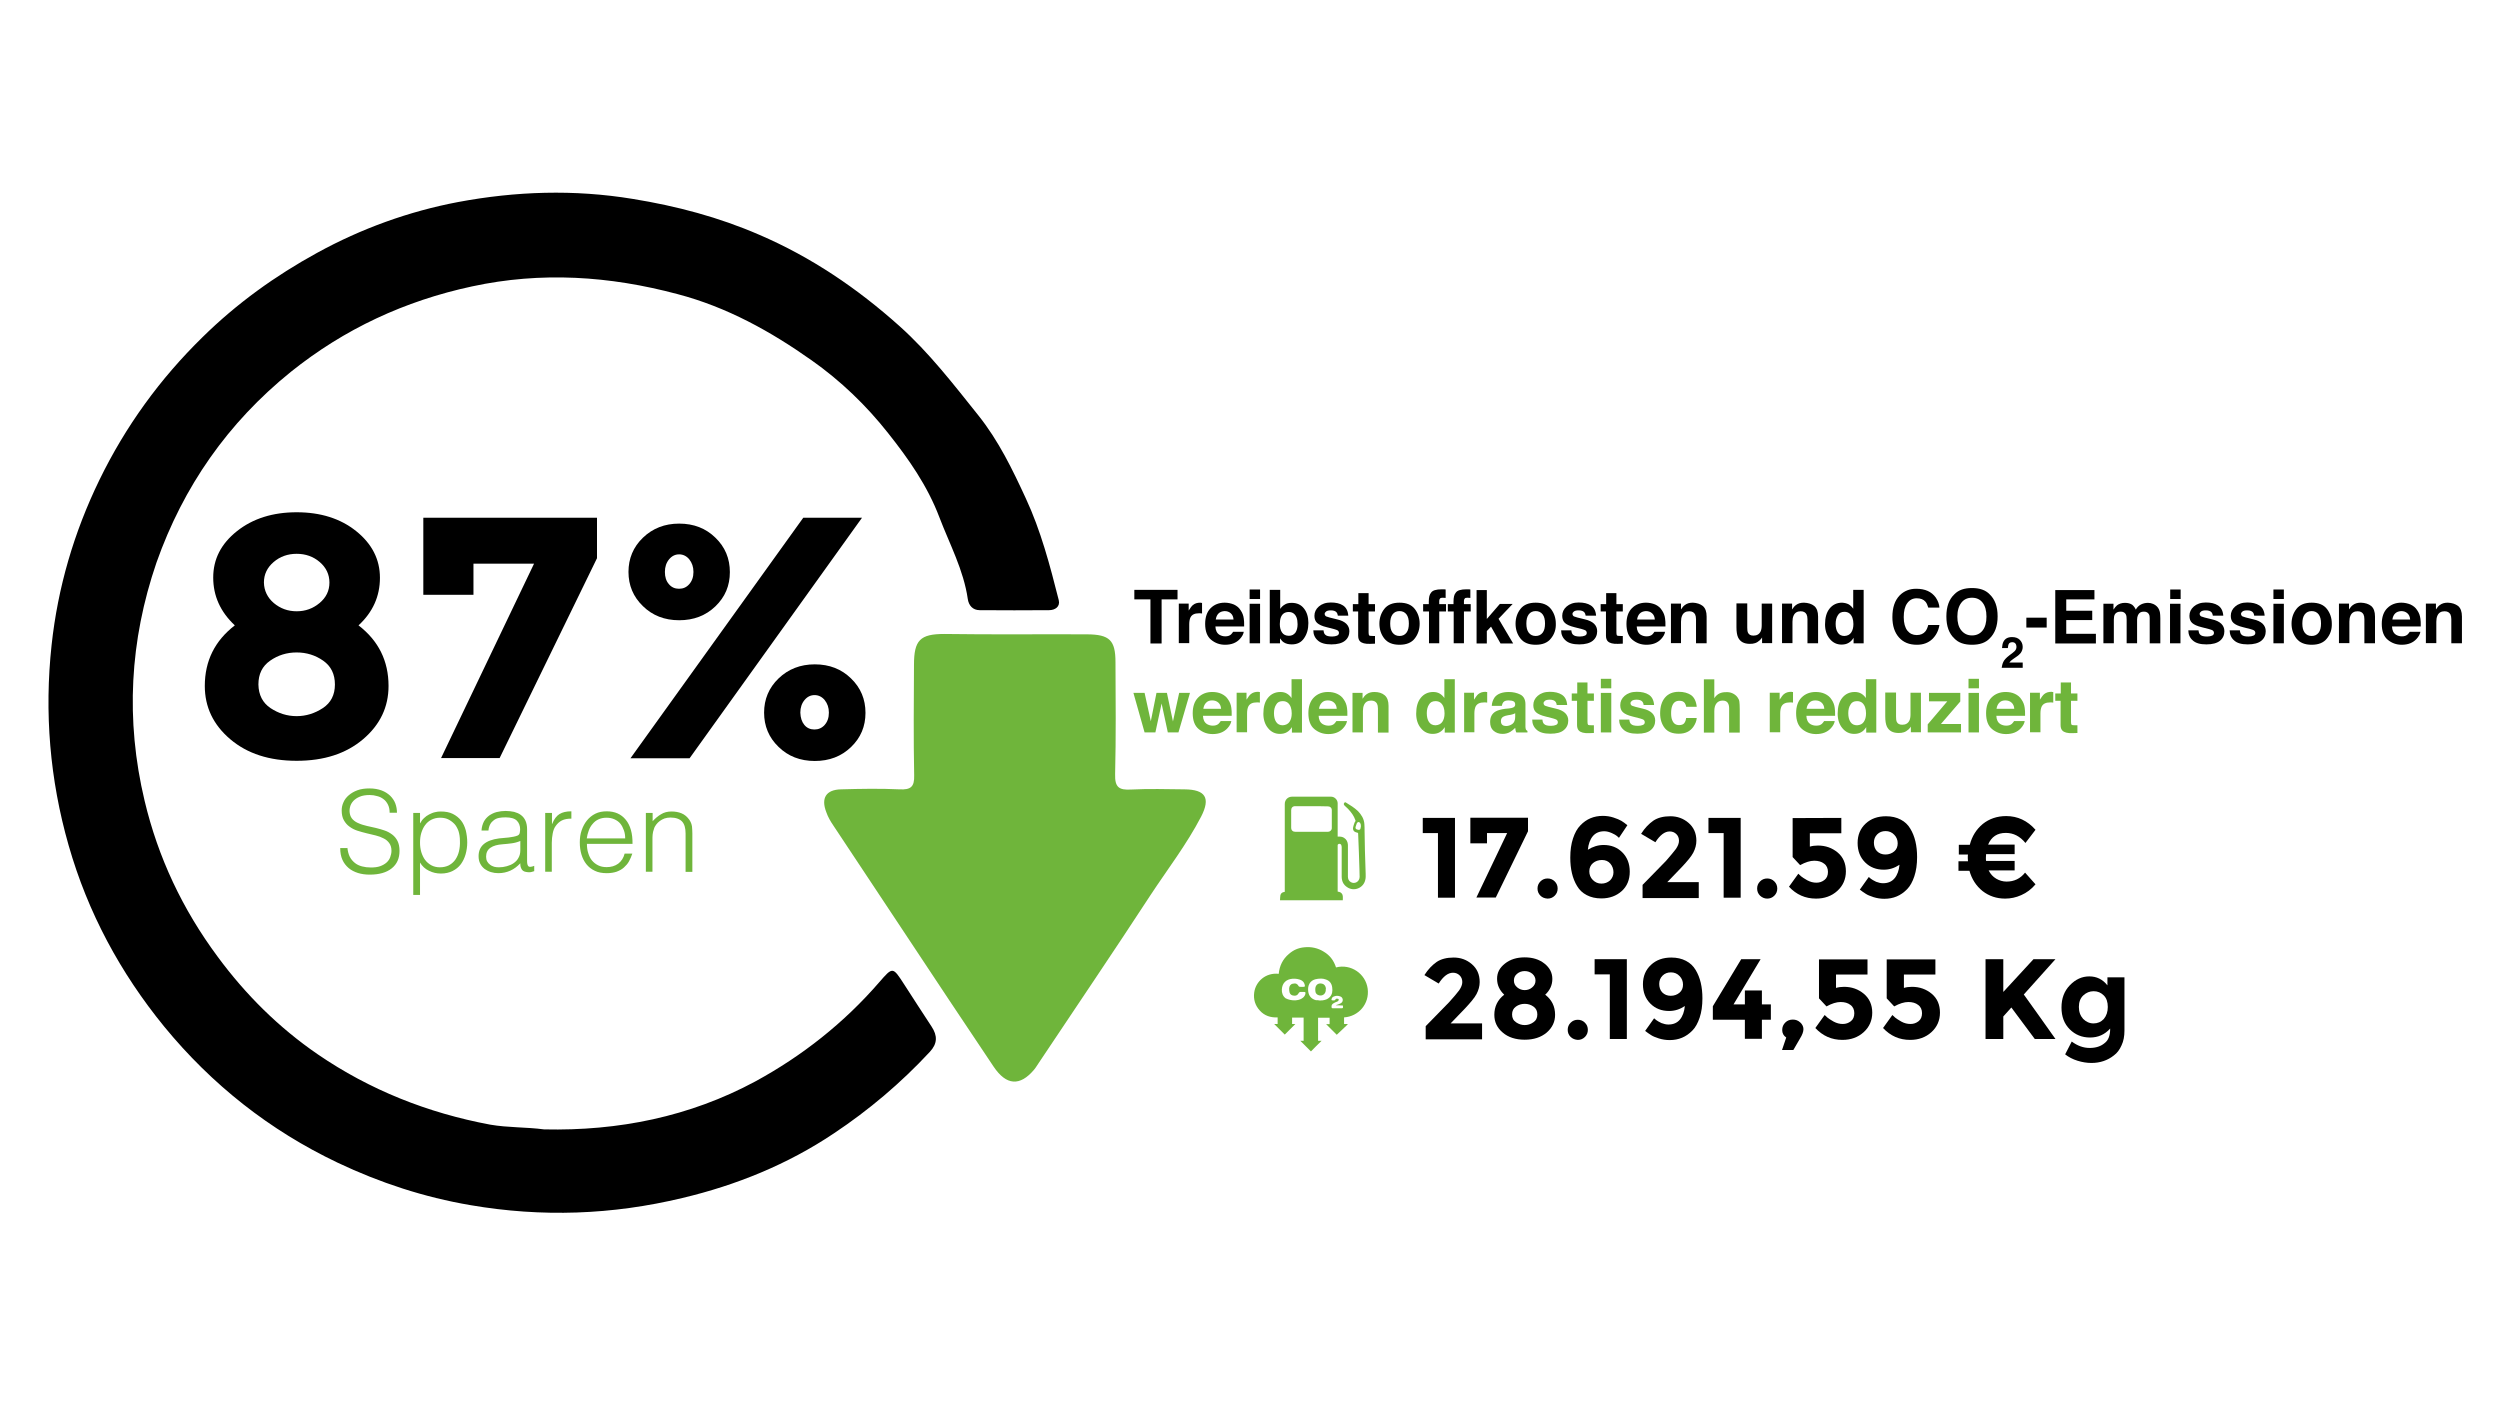 <?xml version="1.0" encoding="utf-8"?>
<!-- Generator: Adobe Illustrator 24.0.0, SVG Export Plug-In . SVG Version: 6.00 Build 0)  -->
<svg version="1.1" id="Livello_1" xmlns="http://www.w3.org/2000/svg" xmlns:xlink="http://www.w3.org/1999/xlink" x="0px" y="0px"
	 viewBox="0 0 1366 768" style="enable-background:new 0 0 1366 768;" xml:space="preserve">
<style type="text/css">
	.st0{fill:#6FB53B;}
	.st1{enable-background:new    ;}
</style>
<g>
	<path class="st0" d="M730,528.6c8.2-2.1,16.2,3.5,17.3,11.6c1.1,8.3-5,15.2-12.9,15.7c0,1.2,0,2.3,0,3.6c0.6,0,1.3,0,1.9,0
		c0,0.1,0.1,0.1,0.1,0.2c-2,1.9-3.9,3.8-6,5.7c-1.9-1.9-3.8-3.8-5.8-5.8c0.6,0,1.2,0,1.9,0c0-1.2,0-2.3,0-3.5c-2.1,0-4.2,0-6.3,0
		c0,4.2,0,8.4,0,12.6c0.6,0,1.3,0,1.9,0c-1.9,1.9-3.9,3.8-5.8,5.8c-1.8-1.8-3.8-3.8-5.8-5.8c0.6,0,1.2,0,1.8,0c0-4.2,0-8.5,0-12.7
		c-2.1,0-4.2,0-6.3,0c0,1.2,0,2.3,0,3.5c0.6,0,1.3,0,1.8,0c-1.9,1.9-3.8,3.8-5.8,5.8c-1.8-1.8-3.8-3.8-5.8-5.8c0.6,0,1.2,0,1.9,0
		c0-1.2,0-2.4,0-3.6c-3.8,0.2-7.2-0.9-9.7-3.7c-2.6-2.8-3.6-6.2-3.1-9.9c0.8-6,6.3-11,13.4-10.2c0.4-4.3,2.2-8.1,5.6-10.9
		c2.4-2.1,5.1-3.3,8.4-3.6c3.8-0.4,7.4,0.4,10.6,2.4C726.7,522,728.8,524.9,730,528.6z M721.3,546.7
		C721.3,546.6,721.3,546.6,721.3,546.7c0.4-0.1,0.8-0.1,1.3-0.1c1.5-0.2,2.8-0.6,3.9-1.7c1.5-1.5,1.7-3.4,1.4-5.5s-1.4-3.5-3.4-4.2
		c-0.8-0.3-1.8-0.5-2.6-0.5c-1.1,0-2.2,0.1-3.3,0.4c-2.8,0.8-4.2,3.3-3.8,6.5c0.3,2.6,1.7,4.2,4.2,4.9
		C719.7,546.5,720.5,546.5,721.3,546.7z M707.5,546.6c0.2,0,0.6,0,1-0.1c1.3-0.1,2.5-0.6,3.5-1.4c0.7-0.6,1.2-1.4,1.3-2.3
		c0.1-0.6-0.1-0.8-0.8-0.8c-0.5,0-1,0-1.6,0c-0.6-0.1-1.1,0.2-1.4,0.8c-0.6,1.1-1.6,1.4-2.7,1.2c-1.1-0.1-1.9-0.7-2.2-1.8
		c-0.2-0.7-0.2-1.5-0.2-2.2c0.1-1.3,0.8-2.3,2-2.5c1.6-0.4,2.5,0.1,3.1,1.2c0.1,0.3,0.5,0.5,0.8,0.5c0.7,0.1,1.4,0,2.1,0
		c0.4,0,0.7-0.3,0.6-0.6c-0.1-0.5-0.2-1.1-0.5-1.6c-0.6-1-1.5-1.5-2.5-1.8c-1.3-0.4-2.6-0.5-3.9-0.4c-3.3,0.3-5.5,2.3-5.7,5.8
		c-0.1,1.9,0.5,3.7,2.1,4.9C704.2,546.3,705.7,546.6,707.5,546.6z M730,549.3L730,549.3c0.2-0.2,0.4-0.3,0.6-0.3
		c0.6-0.2,1.2-0.4,1.8-0.7c0.8-0.4,1.3-1,1.3-2c-0.1-1-0.6-1.6-1.5-1.9c-1.1-0.4-2.3-0.4-3.4,0.1c-0.6,0.2-1,0.6-1.2,1.3
		c-0.2,0.6-0.1,0.8,0.6,0.8c0.2,0,0.3,0,0.5,0c0.4,0.1,0.8-0.1,1-0.5s0.6-0.5,1.1-0.4c0.4,0,0.7,0.2,0.7,0.6c0,0.2-0.2,0.5-0.4,0.7
		s-0.6,0.3-0.8,0.4c-0.5,0.2-1,0.4-1.5,0.7c-1.1,0.6-1.4,1.3-1.2,2.4c0,0.3,0.2,0.4,0.5,0.4c1.8,0,3.5,0,5.2,0
		c0.3,0,0.5-0.1,0.5-0.4c0-0.2,0-0.3,0-0.5c0.1-0.5-0.1-0.7-0.6-0.6C732,549.3,731,549.3,730,549.3z"/>
	<path class="st0" d="M724.4,540.6c0,0.2,0,0.4,0,0.6c-0.2,2.1-2.1,3.3-4.1,2.5c-0.8-0.3-1.3-0.9-1.5-1.6c-0.1-0.7-0.2-1.5-0.1-2.2
		c0.3-2,1.8-2.9,3.8-2.4c1.1,0.3,1.8,1.2,2,2.6C724.4,540.2,724.4,540.4,724.4,540.6L724.4,540.6z"/>
</g>
<path class="st0" d="M743.6,451.5c0-0.8-0.1-1.3-0.4-1.8c-0.3-0.4-0.6-0.6-1.1-0.5c-0.4,0.1-0.7,0.4-0.8,0.8
	c-0.2,0.6-0.4,1.2-0.6,1.8c-0.2,0.7,0.1,1.2,0.7,1.4c0.2,0.1,0.4,0.1,0.7,0.2c0.6,0.2,1.2-0.1,1.3-0.8
	C743.5,452.2,743.6,451.7,743.6,451.5 M716.5,440.5c-2.9,0-6,0-8.9,0c-1.3,0-2.1,0.9-2.1,2.2c0,3.1,0,6.4,0,9.5
	c0,1.5,0.9,2.3,2.3,2.3c3.7,0,7.4,0,11.1,0c2.2,0,4.4,0,6.7,0c1.1,0,2.1-0.9,2.1-2c0-3.3,0-6.6,0-9.8c0-1.3-0.9-2.1-2.1-2.1
	C722.5,440.5,719.4,440.5,716.5,440.5 M731,487.2c0.2,0,0.4,0.1,0.6,0.1c1.1,0.2,2,1.1,2.1,2.3c0.1,0.8,0,1.5,0,2.3h-34.3
	c0.1-0.9,0-1.8,0.2-2.7c0.2-1,0.9-1.6,1.9-1.8c0.1,0,0.3-0.1,0.5-0.1v-1.8c0-4.3,0-8.7,0-12.9c0-7.1,0-14,0-21.1c0-4,0-8.1,0-12.2
	c0-2.3,1.7-4,4-4c3.7,0,7.5,0,11.2,0c3.3,0,6.8,0,10.1,0c1.9,0,3.6,1.7,3.6,3.6c0,1.3,0,2.6,0,4c0,2.7,0,5.5,0,8.2
	c0,1.8,0,3.6,0,5.5c0,0.1,0,0.3,0,0.5c0.2,0,0.4,0,0.5,0c1.1,0,2.1,0.1,3,0.7c1.4,0.9,2,2.2,2.1,3.8c0,3.3,0,6.8,0,10.1
	c0,2.4,0,4.7,0,7.2c0,1.3,0.4,2.4,1.6,3.1c2.1,1.2,4.7-0.2,4.8-2.8c0-1.4-0.1-2.8-0.1-4.2c-0.1-3-0.2-6.1-0.3-9.1
	c-0.1-3.3-0.3-6.8-0.4-10.1c0-0.7,0-0.7-0.7-0.9c-0.1,0-0.3-0.1-0.4-0.1c-1.4-0.4-2-1.5-1.6-3c0.2-0.7,0.4-1.5,0.7-2.2
	c0.1-0.3,0.2-0.5,0.4-0.7s0.2-0.4,0.1-0.7c-0.8-2.4-2.3-4.4-4-6.2c-0.6-0.6-1.3-1.2-1.9-1.8c-0.5-0.5-0.6-1-0.2-1.5
	c0.3-0.4,0.6-0.4,0.9-0.2c2.3,1.4,4.6,2.8,6.6,4.7c1.9,2,3.3,4.2,3.5,7.1c0.1,1.3,0.1,2.5,0.1,3.8c0.1,3.6,0.1,7.3,0.2,10.9
	c0.1,4.1,0.3,8.3,0.4,12.4c0,1.1,0.1,2.2-0.2,3.3c-0.9,4.5-6.2,6.7-10,4c-2-1.3-2.9-3.3-2.9-5.7c0-5.3,0-10.8,0-16.1
	c0-0.4-0.1-0.7-0.2-1.1c-0.1-0.4-0.4-0.6-0.8-0.7c-0.4-0.1-0.8,0-1.1,0.4c-0.1,0.1-0.1,0.3-0.1,0.4c0,2.7,0,5.6,0,8.3
	c0,2.6,0,5.2,0,7.9c0,3,0,6.1,0,9.1C731,487,731,487.1,731,487.2"/>
<path d="M297.3,617.1c40.7,0.9,79.5-6.9,115.4-26.2c25.7-14,48.5-32,67.8-54.3c7.3-8.4,7.3-8.4,13.5,1.2c5,7.7,9.9,15.4,15,23.1
	c3.3,5,3.3,9.3-1,13.9c-15.7,16.9-33.3,31.8-52.4,44.5c-25.2,16.9-53.3,28.3-82.8,35.3c-38.3,9.2-76.7,10.6-115.7,3.9
	c-25.3-4.3-49.4-12.2-72.6-23.2c-37.2-17.7-68.8-42.7-94.8-74.4c-23.9-29.3-41.7-62.2-52.2-99c-10.3-36-13.3-72.6-9.3-109.5
	c3.4-31.4,12.2-61.5,26.1-90.1c14.3-29.4,33.1-55.3,56.4-78.1c18.7-18.4,39.7-33.5,62.5-46c24.2-13.3,50.2-22.7,77.1-27.8
	c31.5-5.9,63.3-7,95.5-1.7c24,3.9,47,10,69.1,19.6c28.4,12.2,53.6,29.3,76.6,49.9c16.2,14.5,29.5,31.8,43.1,48.8
	c11.1,13.9,18.7,29.7,25.9,45.3c8.2,17.6,13.2,36.6,18,55.6c0.9,3.6-2,5.5-5.3,5.5c-12.6,0.1-25.3,0.1-37.9,0c-3.8,0-6-2.6-6.5-6.1
	c-2.3-15.9-9.9-29.9-15.5-44.6c-6.6-17.4-16.9-32-28-46c-11.9-15.1-25.9-28.6-41.8-39.8c-22.5-15.9-46.3-29.1-73.3-36.2
	c-37.1-9.9-74.4-12.4-112.3-4.2c-36.7,7.9-69.7,23.2-99,46.7c-34.4,27.8-58.7,62.6-73.4,104.2c-14.6,42.6-17,86-6.5,130.1
	c7.4,31.1,20.7,59.3,39.9,85.2c15.4,20.9,33.5,38.8,54.6,53.3c28.6,19.6,60.2,32.1,94.3,38.5C277.6,616.2,287.5,615.8,297.3,617.1z"
	/>
<path class="st0" d="M555.2,346.6c12.9,0,25.8-0.1,38.8,0c12.3,0.1,15.5,3.2,15.5,15.3c0.1,20.4,0.3,40.7-0.2,61.1
	c-0.2,7.2,2.1,8.8,8.8,8.4c9.7-0.5,19.4-0.2,29.1-0.1c11.4,0.1,14.4,4.6,9.1,14.9c-7.9,15.2-18.4,28.8-27.8,43.1
	c-19.9,30.5-40.4,60.7-60.6,91c-1,1.4-1.8,2.9-2.9,4.2c-7.7,9.1-15.1,8.7-22.1-1.7c-16.1-24-32.2-48.2-48.2-72.4
	c-13.1-19.8-26.3-39.7-39.4-59.4c-1.5-2.2-2.9-4.6-3.8-7.2c-3-7.7-0.2-12.3,8-12.5c10.7-0.3,21.4-0.5,32,0c6.1,0.3,8.2-1.3,8-7.7
	c-0.4-20.1-0.2-40.2-0.1-60.3c0-13.5,3.3-16.9,16.6-16.9C529,346.6,542.1,346.6,555.2,346.6z"/>
<g class="st1">
	<path d="M129.5,290.2c8.7-6.9,19.6-10.3,32.6-10.3s23.9,3.4,32.5,10.3s13,15.4,13,25.5s-3.9,18.8-11.7,26
		c10.9,8.4,16.4,19.4,16.4,33.1c0,11.5-4.6,21.2-13.9,29.1c-9.3,7.9-21.4,11.8-36.3,11.8c-14.9,0-27-3.9-36.3-11.8
		s-13.9-17.6-13.9-29.1c0-13.7,5.5-24.7,16.4-33.1c-7.9-7.4-11.8-16.1-11.8-26.1C116.5,305.5,120.8,297.1,129.5,290.2z M147.8,386.9
		c4.4,2.9,9.1,4.4,14.3,4.4c5.1,0,9.9-1.5,14.3-4.4c4.4-2.9,6.6-7.2,6.6-12.9c0-5.6-2.1-10-6.4-13c-4.3-3-9.1-4.5-14.5-4.5
		s-10.2,1.5-14.5,4.5s-6.4,7.3-6.4,13C141.3,379.7,143.5,384,147.8,386.9z M149.6,329.5c3.6,3,7.7,4.5,12.5,4.5s8.9-1.5,12.5-4.5
		s5.4-6.7,5.4-11.2c0-4.4-1.8-8.2-5.3-11.2s-7.7-4.5-12.6-4.5c-4.9,0-9.1,1.5-12.6,4.5s-5.3,6.7-5.3,11.2
		C144.3,322.7,146.1,326.5,149.6,329.5z"/>
	<path d="M231.3,325v-42.1h94.9V305L273,414.2h-32L291.8,308h-33.1v17H231.3z"/>
	<path d="M398.8,312.6c0,7.4-2.6,13.6-7.9,18.7s-11.9,7.6-19.8,7.6c-8,0-14.6-2.6-19.8-7.7c-5.3-5.1-7.9-11.4-7.9-18.7
		s2.6-13.6,7.9-18.7s11.9-7.7,19.8-7.7c8,0,14.6,2.6,19.8,7.7C396.2,298.9,398.8,305.2,398.8,312.6z M471,282.9l-94.2,131.4h-32.3
		l94.4-131.4H471z M365.5,319.2c1.4,1.7,3.3,2.5,5.5,2.5c2.3,0,4.1-0.8,5.6-2.5s2.3-3.9,2.3-6.7c0-2.8-0.8-5-2.3-6.9
		c-1.5-1.8-3.4-2.7-5.5-2.7c-2.2,0-4,0.9-5.5,2.7c-1.5,1.8-2.3,4.1-2.3,6.9C363.3,315.3,364,317.5,365.5,319.2z M472.9,389.5
		c0,7.4-2.6,13.6-7.9,18.7s-11.9,7.6-19.8,7.6c-8,0-14.6-2.6-19.8-7.7c-5.3-5.1-7.9-11.4-7.9-18.7s2.6-13.6,7.9-18.7
		s11.9-7.7,19.8-7.7c8,0,14.6,2.6,19.8,7.7C470.3,375.8,472.9,382.1,472.9,389.5z M439.5,396.1c1.4,1.7,3.3,2.5,5.5,2.5
		s4.1-0.8,5.6-2.5s2.3-3.9,2.3-6.7c0-2.8-0.8-5-2.3-6.9c-1.5-1.8-3.4-2.7-5.5-2.7c-2.2,0-4,0.9-5.5,2.7c-1.5,1.8-2.3,4.1-2.3,6.9
		C437.4,392.2,438.1,394.4,439.5,396.1z"/>
</g>
<g class="st1">
	<path d="M777.3,446.9H795v43.6h-9.3v-35.3h-8.3v-8.3L777.3,446.9L777.3,446.9z"/>
	<path d="M803.4,460.8v-14h31.5v7.4l-17.6,36.2h-10.6l16.8-35.2h-11v5.6H803.4z"/>
	<path d="M841.7,489.4c-1.1-1.1-1.6-2.4-1.6-3.9s0.5-2.8,1.6-3.9s2.4-1.6,3.9-1.6s2.8,0.5,3.9,1.6s1.6,2.4,1.6,3.9s-0.5,2.8-1.6,3.9
		s-2.4,1.6-3.9,1.6C844,490.9,842.7,490.4,841.7,489.4z"/>
	<path d="M876.6,454.2c-2.7,0-4.8,0.9-6.3,2.7s-2.4,4.3-2.7,7.4c2.7-1.7,5.6-2.6,8.6-2.6c4.1,0,7.5,1.3,10.2,4s4.1,6.2,4.1,10.6
		s-1.5,8-4.4,10.6s-6.6,4-11.1,4c-3.1,0-5.7-0.6-8-1.8c-2.3-1.2-4-2.8-5.3-5c-2.5-4.1-3.7-9.3-3.7-15.5c0-4,0.5-7.5,1.5-10.5
		s2.3-5.4,4-7.1c3.3-3.5,7.4-5.2,12.3-5.2c2,0,4,0.3,5.8,0.9s3.3,1.2,4.3,1.8c1,0.6,2.1,1.4,3.3,2.4l-4.6,6.9
		c-0.2-0.2-0.6-0.6-1.1-1s-1.4-1-2.8-1.6C879.3,454.6,878,454.2,876.6,454.2z M875.3,469.9c-1.9,0-3.6,0.6-4.9,1.7s-2,2.6-2,4.5
		c0,1.8,0.6,3.4,1.9,4.7s2.8,2,4.7,2s3.4-0.6,4.7-1.7c1.2-1.2,1.9-2.7,1.9-4.5s-0.6-3.4-1.7-4.7
		C878.8,470.6,877.3,469.9,875.3,469.9z"/>
	<path d="M915.7,463.9c1.1-1.6,1.7-3.1,1.7-4.5c0-1.5-0.5-2.7-1.4-3.6c-1-1-2.2-1.5-3.7-1.5c-2.7,0-5.3,2-7.8,5.9l-7.8-4.6
		c2-3.2,4.3-5.5,6.7-7.2c2.4-1.6,5.5-2.4,9.3-2.4s7.1,1.2,9.9,3.6c2.8,2.4,4.3,5.6,4.3,9.8c0,2.2-0.6,4.4-1.7,6.5
		c-1.1,2.1-3.3,4.7-6.3,7.9L911,482h17.2v8.7h-30.7v-7.2l12.8-13.1C912.8,467.5,914.6,465.4,915.7,463.9z"/>
	<path d="M933.5,446.9h17.6v43.6h-9.3v-35.3h-8.3V446.9z"/>
	<path d="M961.7,489.4c-1.1-1.1-1.6-2.4-1.6-3.9s0.5-2.8,1.6-3.9s2.4-1.6,3.9-1.6s2.8,0.5,3.9,1.6c1.1,1.1,1.6,2.4,1.6,3.9
		s-0.5,2.8-1.6,3.9s-2.4,1.6-3.9,1.6S962.8,490.4,961.7,489.4z"/>
	<path d="M1006.1,446.9v8.4h-17.2v7.3c1.3-0.4,2.8-0.6,4.4-0.6c4.2,0,7.8,1.3,10.8,3.8s4.5,6,4.5,10.3s-1.6,7.9-4.7,10.7
		c-3.1,2.8-7,4.2-11.6,4.2c-5.9,0-10.8-2.2-14.8-6.5l5.1-7.1c0.4,0.4,0.9,0.8,1.5,1.4c0.6,0.5,1.8,1.3,3.4,2.2
		c1.7,0.9,3.3,1.3,5,1.3s3.1-0.5,4.4-1.5c1.3-1,1.9-2.5,1.9-4.4s-0.7-3.5-2.1-4.5c-1.4-1.1-3.2-1.6-5.4-1.6s-4.8,0.8-7.7,2.4
		l-4.1-4.4V447L1006.1,446.9L1006.1,446.9z"/>
	<path d="M1028.9,482.6c2.7,0,4.8-0.9,6.3-2.7s2.4-4.3,2.7-7.4c-2.7,1.8-5.5,2.7-8.6,2.7c-4.1,0-7.5-1.3-10.2-4s-4.1-6.2-4.1-10.6
		s1.5-7.9,4.4-10.6s6.6-4,11.1-4c3.1,0,5.7,0.6,8,1.8s4,2.8,5.3,5c2.5,4.1,3.7,9.3,3.7,15.5c0,4-0.5,7.5-1.5,10.5s-2.3,5.4-4,7.1
		c-3.4,3.5-7.5,5.2-12.4,5.2c-2,0-4-0.3-5.9-0.9s-3.3-1.2-4.2-1.8c-1-0.6-2.1-1.4-3.3-2.3l4.9-6.9c0.3,0.2,0.7,0.6,1.2,1
		s1.4,0.9,2.8,1.6C1026.4,482.3,1027.7,482.6,1028.9,482.6z M1030.2,466.9c1.9,0,3.5-0.6,4.8-1.7s1.9-2.6,1.9-4.4s-0.6-3.4-1.9-4.7
		c-1.2-1.3-2.8-2-4.7-2c-1.9,0-3.4,0.6-4.6,1.8c-1.2,1.2-1.8,2.7-1.8,4.5s0.5,3.4,1.6,4.6C1026.8,466.3,1028.3,466.9,1030.2,466.9z"
		/>
	<path d="M1070.3,466.8v-5.2h6c1.2-4.7,3.6-8.5,7.1-11.4c3.5-2.8,7.8-4.3,12.8-4.3c6.2,0,11.6,2.5,16,7.5l-5.5,7.2
		c-3-3.7-6.6-5.5-10.7-5.5c-4.7,0-7.9,2.1-9.7,6.4h14.5v5.2h-15.6c0,0.4-0.1,1-0.1,1.9c0,0.8,0,1.4,0.1,1.8h15.6v5.2h-14.2
		c1,2,2.4,3.5,4.1,4.5s3.6,1.6,5.7,1.6c4.1,0,7.5-1.6,10.1-4.9l5.7,6.4c-2.2,2.6-4.8,4.6-7.8,5.9c-2.9,1.3-5.8,1.9-8.8,1.9
		c-4.7,0-8.8-1.4-12.3-4.1c-3.5-2.8-5.9-6.5-7.2-11.1h-6v-5.2h5.2c0-0.4-0.1-1-0.1-1.8s0-1.5,0.1-1.9h-5L1070.3,466.8L1070.3,466.8z
		"/>
</g>
<g class="st1">
	<path d="M797.3,541.1c1.1-1.6,1.7-3.1,1.7-4.5c0-1.5-0.5-2.7-1.4-3.6c-1-1-2.2-1.5-3.7-1.5c-2.7,0-5.3,2-7.8,5.9l-7.8-4.6
		c2-3.2,4.3-5.5,6.7-7.2c2.4-1.6,5.5-2.4,9.3-2.4s7.1,1.2,9.9,3.6c2.8,2.4,4.3,5.6,4.3,9.8c0,2.2-0.6,4.4-1.7,6.5
		c-1.1,2.1-3.3,4.7-6.3,7.9l-7.9,8.2h17.2v8.7H779v-7.2l12.8-13.1C794.4,544.7,796.2,542.6,797.3,541.1z"/>
	<path d="M822.3,526.5c2.9-2.3,6.5-3.4,10.8-3.4s7.9,1.1,10.8,3.4c2.9,2.3,4.3,5.1,4.3,8.4s-1.3,6.2-3.9,8.6c3.6,2.8,5.4,6.4,5.4,11
		c0,3.8-1.5,7-4.6,9.7c-3.1,2.6-7.1,3.9-12,3.9s-9-1.3-12-3.9c-3.1-2.6-4.6-5.8-4.6-9.7c0-4.5,1.8-8.2,5.4-11
		c-2.6-2.5-3.9-5.3-3.9-8.7S819.4,528.8,822.3,526.5z M828.4,558.6c1.5,1,3,1.5,4.7,1.5s3.3-0.5,4.7-1.5c1.5-1,2.2-2.4,2.2-4.3
		c0-1.9-0.7-3.3-2.1-4.3c-1.4-1-3-1.5-4.8-1.5s-3.4,0.5-4.8,1.5c-1.4,1-2.1,2.4-2.1,4.3C826.2,556.2,826.9,557.6,828.4,558.6z
		 M829,539.5c1.2,1,2.6,1.5,4.1,1.5s3-0.5,4.1-1.5c1.2-1,1.8-2.2,1.8-3.7s-0.6-2.7-1.7-3.7c-1.2-1-2.6-1.5-4.2-1.5s-3,0.5-4.2,1.5
		s-1.7,2.2-1.7,3.7C827.2,537.3,827.8,538.5,829,539.5z"/>
	<path d="M858.2,566.6c-1.1-1.1-1.6-2.4-1.6-3.9s0.5-2.8,1.6-3.9s2.4-1.6,3.9-1.6s2.8,0.5,3.9,1.6s1.6,2.4,1.6,3.9s-0.5,2.8-1.6,3.9
		s-2.4,1.6-3.9,1.6C860.6,568.1,859.3,567.6,858.2,566.6z"/>
	<path d="M871.3,524.1h17.6v43.6h-9.3v-35.3h-8.3V524.1z"/>
	<path d="M911.6,559.8c2.7,0,4.8-0.9,6.3-2.7s2.4-4.3,2.7-7.4c-2.7,1.8-5.5,2.7-8.6,2.7c-4.1,0-7.5-1.3-10.2-4s-4.1-6.2-4.1-10.6
		c0-4.4,1.5-7.9,4.4-10.6c2.9-2.7,6.6-4,11.1-4c3.1,0,5.7,0.6,8,1.8s4,2.8,5.3,5c2.5,4.1,3.7,9.3,3.7,15.5c0,4-0.5,7.5-1.5,10.5
		s-2.3,5.4-4,7.1c-3.4,3.5-7.5,5.2-12.4,5.2c-2,0-4-0.3-5.9-0.9s-3.3-1.2-4.2-1.8c-1-0.6-2.1-1.4-3.3-2.3l4.9-6.9
		c0.3,0.2,0.7,0.6,1.2,1s1.4,0.9,2.8,1.6C909.1,559.5,910.4,559.8,911.6,559.8z M912.9,544.1c1.9,0,3.5-0.6,4.8-1.7s1.9-2.6,1.9-4.4
		c0-1.8-0.6-3.4-1.9-4.7c-1.2-1.3-2.8-2-4.7-2s-3.4,0.6-4.6,1.8s-1.8,2.7-1.8,4.5s0.5,3.4,1.6,4.6
		C909.5,543.5,911,544.1,912.9,544.1z"/>
	<path d="M953.4,548.8v-7.6h9.3v7.6h4.9v8.4h-4.9v10.4h-9.3v-10.4h-17.5v-7.4l15.5-25.7H962l-14.8,24.7H953.4z"/>
	<path d="M976,566.9c-1.5-1-2.2-2.4-2.2-4.1c0-1.7,0.6-3,1.7-4.1s2.5-1.6,4.1-1.6s2.9,0.5,4.1,1.6c1.1,1,1.7,2.3,1.7,3.6
		c0,1.4-0.6,3.1-1.8,5l-3.7,6.4h-6.2L976,566.9z"/>
	<path d="M1020.4,524.1v8.4h-17.2v7.3c1.3-0.4,2.8-0.6,4.4-0.6c4.2,0,7.8,1.3,10.8,3.8s4.6,6,4.6,10.3s-1.6,7.9-4.7,10.7
		c-3.1,2.8-7,4.2-11.6,4.2c-5.9,0-10.8-2.2-14.8-6.5l5.1-7.1c0.4,0.4,0.9,0.8,1.5,1.4c0.6,0.5,1.8,1.3,3.4,2.2
		c1.7,0.9,3.3,1.3,5,1.3s3.1-0.5,4.4-1.5c1.3-1,1.9-2.5,1.9-4.4s-0.7-3.5-2.1-4.5c-1.4-1.1-3.2-1.6-5.4-1.6s-4.8,0.8-7.7,2.4
		l-4.1-4.4v-21.3h26.5L1020.4,524.1L1020.4,524.1z"/>
	<path d="M1057.5,524.1v8.4h-17.2v7.3c1.3-0.4,2.8-0.6,4.4-0.6c4.2,0,7.8,1.3,10.8,3.8s4.5,6,4.5,10.3s-1.6,7.9-4.7,10.7
		s-7,4.2-11.6,4.2c-5.9,0-10.8-2.2-14.8-6.5l5.1-7.1c0.4,0.4,0.9,0.8,1.5,1.4c0.6,0.5,1.8,1.3,3.4,2.2s3.3,1.3,5,1.3
		s3.1-0.5,4.4-1.5s1.9-2.5,1.9-4.4s-0.7-3.5-2.1-4.5c-1.4-1.1-3.2-1.6-5.4-1.6c-2.2,0-4.8,0.8-7.7,2.4l-4.1-4.4v-21.3h26.6
		L1057.5,524.1L1057.5,524.1z"/>
	<path d="M1084.9,524.1h9.7V542l16.5-17.9h12l-17.3,19.3c1.5,2.1,4.3,6,8.3,11.6c4,5.7,7,9.9,9,12.7h-11.3l-12.8-17.2l-4.4,4.9v12.3
		h-9.7L1084.9,524.1L1084.9,524.1z"/>
	<path d="M1153,562c-3,3.3-6.6,4.9-11,4.9s-8.1-1.5-11.1-4.5s-4.5-6.9-4.5-11.9s1.5-9,4.6-12.2s6.6-4.8,10.6-4.8s7.3,1.6,9.9,4.9
		V534h9.3v29.2c0,3-0.5,5.7-1.6,8c-1,2.3-2.4,4.2-4.2,5.5c-3.4,2.7-7.5,4.1-12.2,4.1c-2.5,0-5-0.4-7.6-1.2s-4.9-2-6.8-3.5l3.6-7
		c3.1,2.3,6.3,3.5,9.8,3.5c3.4,0,6.1-0.9,8.1-2.6C1152.1,568.4,1153,565.7,1153,562z M1151.7,550.2c0-2.7-0.7-4.8-2.2-6.3
		s-3.3-2.3-5.5-2.3s-4.1,0.8-5.7,2.3s-2.4,3.6-2.4,6.3s0.8,4.8,2.3,6.5c1.6,1.6,3.5,2.5,5.7,2.5s4.1-0.8,5.6-2.4
		C1151,555,1151.7,552.8,1151.7,550.2z"/>
</g>
<g>
	<path class="st0" d="M189.8,463c0.2,2,0.6,3.7,1.3,5.1c0.7,1.4,1.7,2.5,2.8,3.4c1.1,0.9,2.4,1.5,3.9,1.9c1.5,0.4,3.1,0.6,4.8,0.6
		c2,0,3.7-0.2,5.1-0.7c1.4-0.5,2.6-1.2,3.5-2c0.9-0.8,1.6-1.8,2-2.9s0.7-2.3,0.7-3.5c0-1.7-0.4-3.1-1.2-4.2c-0.8-1.1-1.8-2-3.1-2.6
		c-1.3-0.7-2.7-1.2-4.3-1.6c-1.6-0.4-3.3-0.8-5-1.2c-1.7-0.4-3.4-0.9-5-1.4c-1.6-0.5-3.1-1.3-4.3-2.2c-1.3-0.9-2.3-2.1-3.1-3.5
		c-0.8-1.4-1.2-3.2-1.2-5.4c0-1.5,0.3-3,1-4.5c0.6-1.4,1.6-2.7,2.9-3.8c1.3-1.1,2.8-2,4.7-2.7c1.9-0.7,4.1-1,6.6-1
		c2.5,0,4.7,0.4,6.6,1.1c1.9,0.7,3.4,1.7,4.7,2.9c1.2,1.2,2.2,2.6,2.8,4.2s0.9,3.3,0.9,5.1h-4c0-1.7-0.3-3.2-0.9-4.4
		c-0.6-1.2-1.4-2.3-2.4-3c-1-0.8-2.2-1.4-3.5-1.7c-1.3-0.4-2.7-0.6-4.1-0.6c-2.1,0-4,0.3-5.4,0.9c-1.5,0.6-2.6,1.4-3.5,2.3
		c-0.9,1-1.5,2-1.8,3.2c-0.3,1.2-0.4,2.3-0.2,3.5c0.2,1.4,0.8,2.6,1.7,3.5c0.9,0.9,2,1.6,3.3,2.1c1.3,0.6,2.8,1,4.4,1.4
		c1.6,0.4,3.2,0.7,4.9,1.1c1.7,0.4,3.3,0.9,4.8,1.4s2.9,1.3,4.1,2.2c1.2,0.9,2.2,2.1,2.9,3.5c0.7,1.4,1.1,3.2,1.1,5.4
		c0,4.1-1.4,7.3-4.3,9.6s-6.9,3.4-12,3.4c-2.3,0-4.5-0.3-6.4-0.9s-3.7-1.5-5.1-2.7c-1.4-1.2-2.6-2.7-3.4-4.5s-1.2-3.9-1.2-6.4H189.8
		z"/>
	<path class="st0" d="M229.5,489h-3.7v-44.8h3.7v5.6h0.1c0.5-1,1.2-2,2.1-2.8c0.8-0.8,1.8-1.5,2.8-2c1-0.5,2.1-1,3.1-1.2
		c1.1-0.3,2.1-0.4,3.2-0.4c2.6,0,4.8,0.4,6.6,1.3c1.8,0.9,3.3,2.1,4.5,3.6c1.2,1.5,2,3.3,2.6,5.4c0.5,2.1,0.8,4.3,0.8,6.6
		c0,2.2-0.3,4.4-0.9,6.5c-0.6,2.1-1.5,3.9-2.6,5.4c-1.2,1.6-2.7,2.8-4.5,3.7c-1.8,0.9-3.9,1.4-6.4,1.4c-2.3,0-4.5-0.5-6.5-1.5
		c-2.1-1-3.7-2.5-4.9-4.5V489z M229.5,460.4c0,1.8,0.2,3.5,0.7,5.2c0.5,1.6,1.2,3.1,2.1,4.3c0.9,1.2,2.1,2.2,3.4,2.9
		c1.3,0.7,2.9,1.1,4.6,1.1c1.9,0,3.6-0.4,5-1.1c1.4-0.8,2.6-1.8,3.5-3.1c0.9-1.3,1.6-2.9,2-4.6c0.4-1.8,0.6-3.6,0.5-5.7
		c0-2-0.3-3.8-0.8-5.4c-0.6-1.5-1.3-2.9-2.3-3.9s-2.2-1.9-3.5-2.5c-1.3-0.6-2.8-0.8-4.3-0.8c-1.7,0-3.3,0.4-4.7,1.1
		s-2.5,1.7-3.4,2.9c-0.9,1.2-1.6,2.7-2.1,4.3C229.7,456.7,229.5,458.5,229.5,460.4z"/>
	<path class="st0" d="M278,457.6c0.7-0.1,1.5-0.2,2.5-0.4c1-0.2,1.8-0.4,2.4-0.7c0.6-0.3,1-0.8,1.1-1.5c0.1-0.7,0.2-1.3,0.2-1.9
		c0-1.9-0.6-3.5-1.8-4.7c-1.2-1.2-3.3-1.8-6.2-1.8c-1.3,0-2.5,0.1-3.5,0.3c-1.1,0.2-2,0.6-2.8,1.2c-0.8,0.6-1.5,1.3-2,2.2
		c-0.5,0.9-0.9,2.1-1,3.5h-3.8c0.1-1.9,0.6-3.5,1.3-4.9c0.7-1.3,1.7-2.4,2.9-3.3c1.2-0.8,2.5-1.5,4.1-1.9c1.6-0.4,3.2-0.6,4.9-0.6
		c1.6,0,3.1,0.2,4.6,0.5c1.4,0.4,2.7,0.9,3.7,1.7c1.1,0.8,1.9,1.8,2.5,3.1c0.6,1.3,0.9,2.9,0.9,4.7v17.5c0,1.4,0.3,2.4,0.8,2.8
		c0.5,0.4,1.6,0.3,3.1-0.3v2.9c-0.3,0.1-0.7,0.2-1.3,0.4c-0.6,0.2-1.1,0.2-1.6,0.2c-0.6,0-1.1-0.1-1.7-0.2c-0.6-0.1-1.1-0.3-1.5-0.6
		c-0.4-0.3-0.7-0.7-0.9-1.1c-0.2-0.4-0.4-0.9-0.5-1.4c-0.1-0.5-0.1-1.1-0.1-1.6c-1.6,1.7-3.4,3.1-5.4,4c-2,0.9-4.2,1.4-6.6,1.4
		c-1.4,0-2.8-0.2-4.1-0.6c-1.3-0.4-2.4-1-3.4-1.7c-1-0.8-1.8-1.7-2.4-2.9c-0.6-1.1-0.9-2.5-0.9-4.1c0-5.5,3.7-8.7,11.2-9.7
		L278,457.6z M284.3,459.5c-1.6,0.7-3.2,1.1-4.8,1.3c-1.6,0.2-3.2,0.4-4.8,0.5c-2.9,0.2-5.1,0.8-6.7,1.9c-1.6,1.1-2.4,2.7-2.4,4.9
		c0,1,0.2,1.9,0.6,2.6c0.4,0.7,0.9,1.3,1.6,1.8c0.6,0.5,1.4,0.8,2.2,1.1c0.8,0.2,1.7,0.3,2.6,0.3c1.5,0,2.9-0.2,4.3-0.6
		c1.4-0.4,2.7-0.9,3.8-1.7c1.1-0.8,2-1.7,2.6-2.9c0.7-1.2,1-2.6,1-4.2V459.5z"/>
	<path class="st0" d="M301.6,476.3h-3.7v-32.1h3.7v6h0.1c1-2.6,2.4-4.4,4-5.4c1.6-1,3.8-1.5,6.5-1.5v4c-2.1,0-3.8,0.3-5.2,1
		s-2.4,1.7-3.3,2.9s-1.4,2.6-1.7,4.2s-0.5,3.3-0.5,5.1V476.3z"/>
	<path class="st0" d="M320.7,461.2c0,1.7,0.2,3.4,0.7,4.9c0.5,1.6,1.1,2.9,2,4c0.9,1.1,2,2,3.4,2.7c1.4,0.7,2.9,1,4.7,1
		c2.4,0,4.5-0.6,6.3-1.9c1.7-1.3,2.9-3.1,3.5-5.5h4.2c-0.5,1.5-1.1,2.9-1.8,4.2c-0.7,1.3-1.7,2.4-2.8,3.4s-2.4,1.7-4,2.3
		c-1.5,0.5-3.3,0.8-5.3,0.8c-2.6,0-4.8-0.4-6.6-1.3c-1.9-0.9-3.4-2.1-4.6-3.6c-1.2-1.5-2.1-3.3-2.7-5.3c-0.6-2-0.9-4.2-0.9-6.6
		s0.3-4.6,1-6.6c0.7-2.1,1.7-3.9,2.9-5.4c1.3-1.6,2.8-2.8,4.6-3.7c1.8-0.9,3.9-1.3,6.2-1.3c4.4,0,7.9,1.5,10.4,4.6
		c2.5,3,3.8,7.5,3.7,13.2H320.7z M341.6,458.1c0-1.6-0.2-3-0.7-4.4s-1.1-2.6-1.9-3.6c-0.8-1-1.9-1.8-3.2-2.4
		c-1.3-0.6-2.7-0.9-4.4-0.9c-1.7,0-3.1,0.3-4.4,0.9c-1.3,0.6-2.3,1.4-3.2,2.5c-0.9,1-1.6,2.2-2.1,3.6c-0.5,1.4-0.9,2.8-1.1,4.3
		H341.6z"/>
	<path class="st0" d="M356.6,476.3h-3.7v-32.1h3.7v4.5c1.5-1.6,3-2.9,4.6-3.8c1.6-1,3.5-1.5,5.7-1.5c2,0,3.8,0.3,5.5,1
		c1.7,0.7,3.1,1.9,4.3,3.6c0.8,1.2,1.2,2.3,1.4,3.6c0.1,1.2,0.2,2.5,0.2,3.8v21h-3.7v-21c0-2.9-0.6-5.1-1.9-6.5
		c-1.3-1.4-3.4-2.2-6.4-2.2c-1.2,0-2.2,0.2-3.2,0.5c-1,0.4-1.8,0.8-2.6,1.4c-0.8,0.6-1.4,1.2-2,2c-0.5,0.7-1,1.5-1.2,2.4
		c-0.4,1-0.6,2-0.7,3c-0.1,1-0.1,2-0.1,3.1V476.3z"/>
</g>
<g>
	<path d="M643.4,322.3v5.2h-8.7v24.1h-6.1v-24.1h-8.8v-5.2H643.4z"/>
	<path d="M656.3,329.4c0.1,0,0.2,0,0.5,0v5.8c-0.4,0-0.7-0.1-1-0.1c-0.3,0-0.5,0-0.7,0c-2.3,0-3.8,0.7-4.6,2.2
		c-0.4,0.8-0.7,2.1-0.7,3.8v10.3h-5.7v-21.6h5.4v3.8c0.9-1.4,1.6-2.4,2.3-3c1.1-0.9,2.4-1.3,4.1-1.3
		C656.2,329.4,656.3,329.4,656.3,329.4z"/>
	<path d="M674.2,330.3c1.5,0.7,2.8,1.7,3.7,3.2c0.9,1.3,1.5,2.8,1.7,4.5c0.2,1,0.2,2.4,0.2,4.3h-15.7c0.1,2.2,0.8,3.7,2.3,4.6
		c0.9,0.5,1.9,0.8,3.1,0.8c1.3,0,2.3-0.3,3.1-1c0.4-0.4,0.8-0.9,1.2-1.5h5.8c-0.2,1.3-0.9,2.6-2.1,3.9c-1.9,2.1-4.6,3.2-8.1,3.2
		c-2.9,0-5.4-0.9-7.6-2.7s-3.3-4.7-3.3-8.7c0-3.7,1-6.6,3-8.6s4.6-3,7.7-3C671,329.3,672.7,329.7,674.2,330.3z M665.8,335.2
		c-0.8,0.8-1.3,1.9-1.5,3.3h9.7c-0.1-1.5-0.6-2.6-1.5-3.4c-0.9-0.8-2-1.2-3.4-1.2C667.7,334,666.6,334.4,665.8,335.2z"/>
	<path d="M688.5,327.3h-5.7v-5.2h5.7V327.3z M682.8,329.9h5.7v21.6h-5.7V329.9z"/>
	<path d="M712.5,332.5c1.6,2,2.4,4.7,2.4,7.9c0,3.4-0.8,6.1-2.4,8.4s-3.8,3.3-6.7,3.3c-1.8,0-3.2-0.4-4.3-1.1
		c-0.7-0.4-1.4-1.2-2.1-2.2v2.7h-5.6v-29.2h5.7v10.4c0.7-1,1.5-1.8,2.4-2.3c1-0.7,2.3-1,3.9-1C708.6,329.4,710.9,330.4,712.5,332.5z
		 M707.8,345.7c0.8-1.2,1.2-2.7,1.2-4.6c0-1.5-0.2-2.8-0.6-3.8c-0.8-1.9-2.2-2.9-4.2-2.9c-2.1,0-3.5,0.9-4.3,2.8
		c-0.4,1-0.6,2.3-0.6,3.8c0,1.9,0.4,3.4,1.2,4.6c0.8,1.2,2.1,1.8,3.8,1.8C705.8,347.4,706.9,346.8,707.8,345.7z"/>
	<path d="M723.2,344.6c0.1,1,0.4,1.7,0.8,2.1c0.7,0.8,2,1.1,3.9,1.1c1.1,0,2-0.2,2.7-0.5c0.7-0.3,1-0.8,1-1.5c0-0.6-0.3-1.1-0.8-1.4
		c-0.5-0.3-2.5-0.9-5.9-1.7c-2.5-0.6-4.2-1.4-5.2-2.3c-1-0.9-1.5-2.2-1.5-3.9c0-2,0.8-3.7,2.4-5.1s3.8-2.2,6.6-2.2
		c2.7,0,4.9,0.5,6.6,1.6c1.7,1.1,2.7,2.9,2.9,5.6H731c-0.1-0.7-0.3-1.3-0.6-1.7c-0.6-0.8-1.7-1.2-3.2-1.2c-1.2,0-2.1,0.2-2.6,0.6
		c-0.5,0.4-0.8,0.8-0.8,1.3c0,0.6,0.3,1.1,0.8,1.4c0.6,0.3,2.5,0.8,5.9,1.6c2.3,0.5,3.9,1.3,5.1,2.4c1.1,1.1,1.7,2.4,1.7,4.1
		c0,2.1-0.8,3.9-2.4,5.2s-4.1,2-7.4,2c-3.4,0-5.9-0.7-7.5-2.2c-1.6-1.4-2.4-3.3-2.4-5.5H723.2z"/>
	<path d="M739.2,334.1v-4h3v-6h5.6v6h3.5v4h-3.5v11.4c0,0.9,0.1,1.4,0.3,1.7c0.2,0.2,0.9,0.3,2.1,0.3c0.2,0,0.4,0,0.5,0
		c0.2,0,0.4,0,0.6,0v4.2l-2.7,0.1c-2.7,0.1-4.5-0.4-5.5-1.4c-0.6-0.6-1-1.6-1-3v-13.3H739.2z"/>
	<path d="M773,348.9c-1.8,2.3-4.6,3.4-8.3,3.4c-3.7,0-6.5-1.1-8.3-3.4c-1.8-2.3-2.7-5-2.7-8.1c0-3.1,0.9-5.8,2.7-8.1
		c1.8-2.3,4.6-3.4,8.3-3.4c3.7,0,6.5,1.1,8.3,3.4c1.8,2.3,2.7,5,2.7,8.1C775.7,343.9,774.8,346.6,773,348.9z M768.5,345.7
		c0.9-1.2,1.3-2.8,1.3-5c0-2.2-0.4-3.8-1.3-5s-2.2-1.8-3.8-1.8s-2.9,0.6-3.8,1.8s-1.3,2.8-1.3,5c0,2.2,0.4,3.8,1.3,5
		s2.2,1.8,3.8,1.8S767.6,346.9,768.5,345.7z"/>
	<path d="M788.7,322c0.3,0,0.7,0,1.2,0.1v4.6c-0.3,0-0.8-0.1-1.6-0.1c-0.7,0-1.3,0.1-1.5,0.5c-0.3,0.4-0.4,0.7-0.4,1.2
		c0,0.4,0,1,0,1.8h3.7v4h-3.7v17.4h-5.6v-17.4h-3.2v-4h3.1v-1.4c0-2.3,0.4-3.9,1.2-4.8c0.8-1.3,2.8-1.9,5.9-1.9
		C788.1,322,788.4,322,788.7,322z"/>
	<path d="M802.2,322c0.3,0,0.7,0,1.2,0.1v4.6c-0.3,0-0.8-0.1-1.6-0.1c-0.7,0-1.3,0.1-1.5,0.5c-0.3,0.4-0.4,0.7-0.4,1.2
		c0,0.4,0,1,0,1.8h3.7v4h-3.7v17.4h-5.6v-17.4h-3.2v-4h3.1v-1.4c0-2.3,0.4-3.9,1.2-4.8c0.8-1.3,2.8-1.9,5.9-1.9
		C801.6,322,802,322,802.2,322z"/>
	<path d="M806.8,322.4h5.6v15.8l7.1-8.2h7l-7.7,8.1l8,13.5h-6.9l-5.2-9.2l-2.3,2.4v6.8h-5.6V322.4z"/>
	<path d="M847.4,348.9c-1.8,2.3-4.6,3.4-8.3,3.4c-3.7,0-6.5-1.1-8.3-3.4c-1.8-2.3-2.7-5-2.7-8.1c0-3.1,0.9-5.8,2.7-8.1
		c1.8-2.3,4.6-3.4,8.3-3.4c3.7,0,6.5,1.1,8.3,3.4c1.8,2.3,2.7,5,2.7,8.1C850.2,343.9,849.3,346.6,847.4,348.9z M842.9,345.7
		c0.9-1.2,1.3-2.8,1.3-5c0-2.2-0.4-3.8-1.3-5s-2.2-1.8-3.8-1.8s-2.9,0.6-3.8,1.8s-1.3,2.8-1.3,5c0,2.2,0.4,3.8,1.3,5
		s2.2,1.8,3.8,1.8S842,346.9,842.9,345.7z"/>
	<path d="M858.6,344.6c0.1,1,0.4,1.7,0.8,2.1c0.7,0.8,2,1.1,3.9,1.1c1.1,0,2-0.2,2.7-0.5c0.7-0.3,1-0.8,1-1.5c0-0.6-0.3-1.1-0.8-1.4
		c-0.5-0.3-2.5-0.9-5.9-1.7c-2.5-0.6-4.2-1.4-5.2-2.3c-1-0.9-1.5-2.2-1.5-3.9c0-2,0.8-3.7,2.4-5.1s3.8-2.2,6.6-2.2
		c2.7,0,4.9,0.5,6.6,1.6c1.7,1.1,2.7,2.9,2.9,5.6h-5.7c-0.1-0.7-0.3-1.3-0.6-1.7c-0.6-0.8-1.7-1.2-3.2-1.2c-1.2,0-2.1,0.2-2.6,0.6
		c-0.5,0.4-0.8,0.8-0.8,1.3c0,0.6,0.3,1.1,0.8,1.4c0.6,0.3,2.5,0.8,5.9,1.6c2.3,0.5,3.9,1.3,5.1,2.4c1.1,1.1,1.7,2.4,1.7,4.1
		c0,2.1-0.8,3.9-2.4,5.2s-4.1,2-7.4,2c-3.4,0-5.9-0.7-7.5-2.2c-1.6-1.4-2.4-3.3-2.4-5.5H858.6z"/>
	<path d="M874.6,334.1v-4h3v-6h5.6v6h3.5v4h-3.5v11.4c0,0.9,0.1,1.4,0.3,1.7c0.2,0.2,0.9,0.3,2.1,0.3c0.2,0,0.4,0,0.5,0
		c0.2,0,0.4,0,0.6,0v4.2l-2.7,0.1c-2.7,0.1-4.5-0.4-5.5-1.4c-0.6-0.6-1-1.6-1-3v-13.3H874.6z"/>
	<path d="M904.4,330.3c1.5,0.7,2.8,1.7,3.7,3.2c0.9,1.3,1.5,2.8,1.7,4.5c0.2,1,0.2,2.4,0.2,4.3h-15.7c0.1,2.2,0.8,3.7,2.3,4.6
		c0.9,0.5,1.9,0.8,3.1,0.8c1.3,0,2.3-0.3,3.1-1c0.4-0.4,0.8-0.9,1.2-1.5h5.8c-0.2,1.3-0.9,2.6-2.1,3.9c-1.9,2.1-4.6,3.2-8.1,3.2
		c-2.9,0-5.4-0.9-7.6-2.7c-2.2-1.8-3.3-4.7-3.3-8.7c0-3.7,1-6.6,3-8.6c2-2,4.6-3,7.7-3C901.2,329.3,902.9,329.7,904.4,330.3z
		 M896,335.2c-0.8,0.8-1.3,1.9-1.5,3.3h9.7c-0.1-1.5-0.6-2.6-1.5-3.4c-0.9-0.8-2-1.2-3.4-1.2C897.9,334,896.8,334.4,896,335.2z"/>
	<path d="M930.4,331.1c1.4,1.2,2.1,3.1,2.1,5.8v14.6h-5.8v-13.2c0-1.1-0.2-2-0.5-2.6c-0.6-1.1-1.6-1.7-3.2-1.7
		c-1.9,0-3.2,0.8-3.9,2.4c-0.4,0.9-0.6,2-0.6,3.3v11.7H913v-21.6h5.5v3.2c0.7-1.1,1.4-1.9,2.1-2.4c1.2-0.9,2.6-1.3,4.4-1.3
		C927.1,329.4,929,330,930.4,331.1z"/>
	<path d="M954.7,329.9v13c0,1.2,0.1,2.2,0.4,2.8c0.5,1.1,1.5,1.6,3,1.6c1.9,0,3.2-0.8,3.9-2.3c0.4-0.8,0.6-2,0.6-3.4v-11.8h5.7v21.6
		h-5.5v-3.1c-0.1,0.1-0.2,0.3-0.4,0.6s-0.5,0.6-0.8,0.9c-0.9,0.8-1.7,1.3-2.6,1.6c-0.8,0.3-1.8,0.4-2.9,0.4c-3.2,0-5.3-1.2-6.4-3.5
		c-0.6-1.3-0.9-3.1-0.9-5.6v-13H954.7z"/>
	<path d="M991.3,331.1c1.4,1.2,2.1,3.1,2.1,5.8v14.6h-5.8v-13.2c0-1.1-0.2-2-0.5-2.6c-0.6-1.1-1.6-1.7-3.2-1.7
		c-1.9,0-3.2,0.8-3.9,2.4c-0.4,0.9-0.6,2-0.6,3.3v11.7h-5.7v-21.6h5.5v3.2c0.7-1.1,1.4-1.9,2.1-2.4c1.2-0.9,2.6-1.3,4.4-1.3
		C988.1,329.4,989.9,330,991.3,331.1z"/>
	<path d="M1010.1,330.2c1,0.6,1.8,1.4,2.5,2.4v-10.3h5.7v29.2h-5.5v-3c-0.8,1.3-1.7,2.2-2.8,2.8c-1,0.6-2.3,0.9-3.8,0.9
		c-2.5,0-4.7-1-6.4-3.1c-1.7-2-2.6-4.7-2.6-7.9c0-3.7,0.8-6.6,2.5-8.7s4-3.2,6.8-3.2C1008,329.4,1009.1,329.7,1010.1,330.2z
		 M1011.5,345.6c0.8-1.2,1.2-2.7,1.2-4.6c0-2.6-0.7-4.5-2-5.7c-0.8-0.7-1.8-1-2.9-1c-1.7,0-2.9,0.6-3.6,1.9
		c-0.8,1.2-1.2,2.8-1.2,4.7c0,2,0.4,3.6,1.2,4.8s2,1.8,3.6,1.8C1009.5,347.4,1010.7,346.8,1011.5,345.6z"/>
	<path d="M1038,325.3c2.4-2.4,5.4-3.6,9-3.6c4.9,0,8.4,1.6,10.7,4.8c1.2,1.8,1.9,3.6,2,5.5h-6.1c-0.4-1.4-0.9-2.5-1.5-3.2
		c-1.1-1.3-2.7-1.9-4.8-1.9c-2.2,0-3.9,0.9-5.2,2.7s-1.9,4.3-1.9,7.6c0,3.3,0.7,5.7,2,7.4c1.3,1.6,3,2.4,5.1,2.4
		c2.1,0,3.7-0.7,4.8-2.1c0.6-0.8,1.1-1.9,1.5-3.4h6.1c-0.5,3.2-1.9,5.8-4,7.8c-2.2,2-4.9,3-8.3,3c-4.2,0-7.4-1.3-9.8-4
		c-2.4-2.7-3.6-6.4-3.6-11.1C1034,332,1035.3,328.1,1038,325.3z"/>
	<path d="M1087.1,348.9c-2.2,2.3-5.4,3.4-9.6,3.4s-7.4-1.1-9.6-3.4c-3-2.8-4.4-6.8-4.4-12.1c0-5.4,1.5-9.4,4.4-12.1
		c2.2-2.3,5.4-3.4,9.6-3.4s7.4,1.1,9.6,3.4c2.9,2.7,4.4,6.7,4.4,12.1C1091.5,342.1,1090,346.1,1087.1,348.9z M1083.3,344.5
		c1.4-1.8,2.1-4.3,2.1-7.6c0-3.3-0.7-5.8-2.1-7.6s-3.3-2.7-5.8-2.7s-4.4,0.9-5.8,2.7c-1.4,1.8-2.2,4.3-2.2,7.6
		c0,3.3,0.7,5.8,2.2,7.6s3.4,2.7,5.8,2.7S1081.9,346.3,1083.3,344.5z"/>
	<path d="M1094.6,361.7c0.5-1.1,1.6-2.3,3.3-3.6c1.5-1.1,2.5-1.9,2.9-2.3c0.7-0.7,1-1.5,1-2.4c0-0.7-0.2-1.3-0.6-1.8
		c-0.4-0.5-1-0.7-1.7-0.7c-1,0-1.7,0.4-2,1.1c-0.2,0.4-0.3,1.1-0.4,2.1h-3.2c0.1-1.4,0.3-2.6,0.8-3.5c0.9-1.7,2.4-2.5,4.7-2.5
		c1.8,0,3.2,0.5,4.2,1.5s1.6,2.3,1.6,3.9c0,1.2-0.4,2.3-1.1,3.3c-0.5,0.6-1.3,1.4-2.4,2.1l-1.3,0.9c-0.8,0.6-1.4,1-1.7,1.3
		c-0.3,0.3-0.6,0.6-0.8,0.9h7.3v2.9h-11.5C1093.9,363.8,1094.1,362.7,1094.6,361.7z"/>
	<path d="M1107.2,337.5h11.1v5.4h-11.1V337.5z"/>
	<path d="M1144.5,327.5H1129v6.2h14.2v5.1H1129v7.5h16.2v5.3h-22.2v-29.2h21.4V327.5z"/>
	<path d="M1176.5,330c0.9,0.4,1.8,1,2.5,1.9c0.6,0.8,1,1.7,1.2,2.8c0.1,0.7,0.2,1.8,0.2,3.2l0,13.6h-5.8v-13.8c0-0.8-0.1-1.5-0.4-2
		c-0.5-1-1.4-1.5-2.8-1.5c-1.6,0-2.6,0.6-3.2,1.9c-0.3,0.7-0.5,1.5-0.5,2.5v12.9h-5.7v-12.9c0-1.3-0.1-2.2-0.4-2.8
		c-0.5-1-1.4-1.6-2.8-1.6c-1.6,0-2.7,0.5-3.3,1.6c-0.3,0.6-0.5,1.5-0.5,2.7v13h-5.7v-21.6h5.5v3.2c0.7-1.1,1.4-1.9,2-2.4
		c1.1-0.8,2.5-1.3,4.3-1.3c1.7,0,3,0.4,4,1.1c0.8,0.7,1.4,1.5,1.9,2.6c0.7-1.3,1.7-2.2,2.8-2.8c1.2-0.6,2.5-0.9,3.9-0.9
		C1174.6,329.4,1175.6,329.6,1176.5,330z"/>
	<path d="M1191.5,327.3h-5.7v-5.2h5.7V327.3z M1185.7,329.9h5.7v21.6h-5.7V329.9z"/>
	<path d="M1201.3,344.6c0.1,1,0.4,1.7,0.8,2.1c0.7,0.8,2,1.1,3.9,1.1c1.1,0,2-0.2,2.7-0.5c0.7-0.3,1-0.8,1-1.5
		c0-0.6-0.3-1.1-0.8-1.4c-0.5-0.3-2.5-0.9-5.9-1.7c-2.5-0.6-4.2-1.4-5.2-2.3c-1-0.9-1.5-2.2-1.5-3.9c0-2,0.8-3.7,2.4-5.1
		s3.8-2.2,6.6-2.2c2.7,0,4.9,0.5,6.6,1.6c1.7,1.1,2.7,2.9,2.9,5.6h-5.7c-0.1-0.7-0.3-1.3-0.6-1.7c-0.6-0.8-1.7-1.2-3.2-1.2
		c-1.2,0-2.1,0.2-2.6,0.6c-0.5,0.4-0.8,0.8-0.8,1.3c0,0.6,0.3,1.1,0.8,1.4c0.6,0.3,2.5,0.8,5.9,1.6c2.3,0.5,3.9,1.3,5.1,2.4
		c1.1,1.1,1.7,2.4,1.7,4.1c0,2.1-0.8,3.9-2.4,5.2s-4.1,2-7.4,2c-3.4,0-5.9-0.7-7.5-2.2c-1.6-1.4-2.4-3.3-2.4-5.5H1201.3z"/>
	<path d="M1223.9,344.6c0.1,1,0.4,1.7,0.8,2.1c0.7,0.8,2,1.1,3.9,1.1c1.1,0,2-0.2,2.7-0.5c0.7-0.3,1-0.8,1-1.5
		c0-0.6-0.3-1.1-0.8-1.4c-0.5-0.3-2.5-0.9-5.9-1.7c-2.5-0.6-4.2-1.4-5.2-2.3c-1-0.9-1.5-2.2-1.5-3.9c0-2,0.8-3.7,2.4-5.1
		s3.8-2.2,6.6-2.2c2.7,0,4.9,0.5,6.6,1.6c1.7,1.1,2.7,2.9,2.9,5.6h-5.7c-0.1-0.7-0.3-1.3-0.6-1.7c-0.6-0.8-1.7-1.2-3.2-1.2
		c-1.2,0-2.1,0.2-2.6,0.6c-0.5,0.4-0.8,0.8-0.8,1.3c0,0.6,0.3,1.1,0.8,1.4c0.6,0.3,2.5,0.8,5.9,1.6c2.3,0.5,3.9,1.3,5.1,2.4
		c1.1,1.1,1.7,2.4,1.7,4.1c0,2.1-0.8,3.9-2.4,5.2s-4.1,2-7.4,2c-3.4,0-5.9-0.7-7.5-2.2c-1.6-1.4-2.4-3.3-2.4-5.5H1223.9z"/>
	<path d="M1247.9,327.3h-5.7v-5.2h5.7V327.3z M1242.2,329.9h5.7v21.6h-5.7V329.9z"/>
	<path d="M1271.4,348.9c-1.8,2.3-4.6,3.4-8.3,3.4c-3.7,0-6.5-1.1-8.3-3.4c-1.8-2.3-2.7-5-2.7-8.1c0-3.1,0.9-5.8,2.7-8.1
		c1.8-2.3,4.6-3.4,8.3-3.4c3.7,0,6.5,1.1,8.3,3.4c1.8,2.3,2.7,5,2.7,8.1C1274.2,343.9,1273.3,346.6,1271.4,348.9z M1266.9,345.7
		c0.9-1.2,1.3-2.8,1.3-5c0-2.2-0.4-3.8-1.3-5s-2.2-1.8-3.8-1.8s-2.9,0.6-3.8,1.8s-1.3,2.8-1.3,5c0,2.2,0.4,3.8,1.3,5
		s2.2,1.8,3.8,1.8S1266,346.9,1266.9,345.7z"/>
	<path d="M1295.6,331.1c1.4,1.2,2.1,3.1,2.1,5.8v14.6h-5.8v-13.2c0-1.1-0.2-2-0.5-2.6c-0.6-1.1-1.6-1.7-3.2-1.7
		c-1.9,0-3.2,0.8-3.9,2.4c-0.4,0.9-0.6,2-0.6,3.3v11.7h-5.7v-21.6h5.5v3.2c0.7-1.1,1.4-1.9,2.1-2.4c1.2-0.9,2.6-1.3,4.4-1.3
		C1292.4,329.4,1294.2,330,1295.6,331.1z"/>
	<path d="M1317.1,330.3c1.5,0.7,2.8,1.7,3.7,3.2c0.9,1.3,1.5,2.8,1.7,4.5c0.2,1,0.2,2.4,0.2,4.3H1307c0.1,2.2,0.8,3.7,2.3,4.6
		c0.9,0.5,1.9,0.8,3.1,0.8c1.3,0,2.3-0.3,3.1-1c0.4-0.4,0.8-0.9,1.2-1.5h5.8c-0.2,1.3-0.9,2.6-2.1,3.9c-1.9,2.1-4.6,3.2-8.1,3.2
		c-2.9,0-5.4-0.9-7.6-2.7c-2.2-1.8-3.3-4.7-3.3-8.7c0-3.7,1-6.6,3-8.6c2-2,4.6-3,7.7-3C1313.9,329.3,1315.6,329.7,1317.1,330.3z
		 M1308.7,335.2c-0.8,0.8-1.3,1.9-1.5,3.3h9.7c-0.1-1.5-0.6-2.6-1.5-3.4c-0.9-0.8-2-1.2-3.4-1.2
		C1310.6,334,1309.5,334.4,1308.7,335.2z"/>
	<path d="M1343.1,331.1c1.4,1.2,2.1,3.1,2.1,5.8v14.6h-5.8v-13.2c0-1.1-0.2-2-0.5-2.6c-0.6-1.1-1.6-1.7-3.2-1.7
		c-1.9,0-3.2,0.8-3.9,2.4c-0.4,0.9-0.6,2-0.6,3.3v11.7h-5.7v-21.6h5.5v3.2c0.7-1.1,1.4-1.9,2.1-2.4c1.2-0.9,2.6-1.3,4.4-1.3
		C1339.8,329.4,1341.6,330,1343.1,331.1z"/>
	<path class="st0" d="M631.9,378.6h5.7l3.3,15.6l3.4-15.6h5.9l-6.3,21.6h-5.8l-3.4-15.8l-3.4,15.8h-5.9l-6.1-21.6h6.1l3.4,15.5
		L631.9,378.6z"/>
	<path class="st0" d="M667.4,379.1c1.5,0.7,2.8,1.7,3.7,3.2c0.9,1.3,1.5,2.8,1.7,4.5c0.2,1,0.2,2.4,0.2,4.3h-15.7
		c0.1,2.2,0.8,3.7,2.3,4.6c0.9,0.5,1.9,0.8,3.1,0.8c1.3,0,2.3-0.3,3.1-1c0.4-0.4,0.8-0.9,1.2-1.5h5.8c-0.2,1.3-0.9,2.6-2.1,3.9
		c-1.9,2.1-4.6,3.2-8.1,3.2c-2.9,0-5.4-0.9-7.6-2.7c-2.2-1.8-3.3-4.7-3.3-8.7c0-3.7,1-6.6,3-8.6s4.6-3,7.7-3
		C664.2,378.1,665.9,378.4,667.4,379.1z M659,384c-0.8,0.8-1.3,1.9-1.5,3.3h9.7c-0.1-1.5-0.6-2.6-1.5-3.4c-0.9-0.8-2-1.2-3.4-1.2
		C660.9,382.7,659.8,383.1,659,384z"/>
	<path class="st0" d="M687.9,378.1c0.1,0,0.2,0,0.5,0v5.8c-0.4,0-0.7-0.1-1-0.1s-0.5,0-0.7,0c-2.3,0-3.8,0.7-4.6,2.2
		c-0.4,0.8-0.7,2.1-0.7,3.8v10.3h-5.7v-21.6h5.4v3.8c0.9-1.4,1.6-2.4,2.3-3c1.1-0.9,2.4-1.3,4.1-1.3
		C687.8,378.1,687.9,378.1,687.9,378.1z"/>
	<path class="st0" d="M703.2,379c1,0.6,1.8,1.4,2.5,2.4v-10.3h5.7v29.2h-5.5v-3c-0.8,1.3-1.7,2.2-2.8,2.8c-1,0.6-2.3,0.9-3.8,0.9
		c-2.5,0-4.7-1-6.4-3.1c-1.7-2-2.6-4.7-2.6-7.9c0-3.7,0.8-6.6,2.5-8.7s4-3.2,6.8-3.2C701,378.1,702.2,378.4,703.2,379z M704.6,394.4
		c0.8-1.2,1.2-2.7,1.2-4.6c0-2.6-0.7-4.5-2-5.7c-0.8-0.7-1.8-1-2.9-1c-1.7,0-2.9,0.6-3.6,1.9c-0.8,1.2-1.2,2.8-1.2,4.7
		c0,2,0.4,3.6,1.2,4.8c0.8,1.2,2,1.8,3.6,1.8C702.5,396.2,703.8,395.6,704.6,394.4z"/>
	<path class="st0" d="M730.6,379.1c1.5,0.7,2.8,1.7,3.7,3.2c0.9,1.3,1.5,2.8,1.7,4.5c0.2,1,0.2,2.4,0.2,4.3h-15.7
		c0.1,2.2,0.8,3.7,2.3,4.6c0.9,0.5,1.9,0.8,3.1,0.8c1.3,0,2.3-0.3,3.1-1c0.4-0.4,0.8-0.9,1.2-1.5h5.8c-0.2,1.3-0.9,2.6-2.1,3.9
		c-1.9,2.1-4.6,3.2-8.1,3.2c-2.9,0-5.4-0.9-7.6-2.7c-2.2-1.8-3.3-4.7-3.3-8.7c0-3.7,1-6.6,3-8.6c2-2,4.6-3,7.7-3
		C727.4,378.1,729.1,378.4,730.6,379.1z M722.2,384c-0.8,0.8-1.3,1.9-1.5,3.3h9.7c-0.1-1.5-0.6-2.6-1.5-3.4c-0.9-0.8-2-1.2-3.4-1.2
		C724.1,382.7,723,383.1,722.2,384z"/>
	<path class="st0" d="M756.6,379.9c1.4,1.2,2.1,3.1,2.1,5.8v14.6h-5.8v-13.2c0-1.1-0.2-2-0.5-2.6c-0.6-1.1-1.6-1.7-3.2-1.7
		c-1.9,0-3.2,0.8-3.9,2.4c-0.4,0.9-0.6,2-0.6,3.3v11.7h-5.7v-21.6h5.5v3.2c0.7-1.1,1.4-1.9,2.1-2.4c1.2-0.9,2.6-1.3,4.4-1.3
		C753.3,378.1,755.2,378.7,756.6,379.9z"/>
	<path class="st0" d="M786.7,379c1,0.6,1.8,1.4,2.5,2.4v-10.3h5.7v29.2h-5.5v-3c-0.8,1.3-1.7,2.2-2.8,2.8c-1,0.6-2.3,0.9-3.8,0.9
		c-2.5,0-4.7-1-6.4-3.1c-1.7-2-2.6-4.7-2.6-7.9c0-3.7,0.8-6.6,2.5-8.7s4-3.2,6.8-3.2C784.5,378.1,785.7,378.4,786.7,379z
		 M788.1,394.4c0.8-1.2,1.2-2.7,1.2-4.6c0-2.6-0.7-4.5-2-5.7c-0.8-0.7-1.8-1-2.9-1c-1.7,0-2.9,0.6-3.6,1.9c-0.8,1.2-1.2,2.8-1.2,4.7
		c0,2,0.4,3.6,1.2,4.8c0.8,1.2,2,1.8,3.6,1.8C786,396.2,787.3,395.6,788.1,394.4z"/>
	<path class="st0" d="M812.1,378.1c0.1,0,0.2,0,0.5,0v5.8c-0.4,0-0.7-0.1-1-0.1c-0.3,0-0.5,0-0.7,0c-2.3,0-3.8,0.7-4.6,2.2
		c-0.4,0.8-0.7,2.1-0.7,3.8v10.3H800v-21.6h5.4v3.8c0.9-1.4,1.6-2.4,2.3-3c1.1-0.9,2.4-1.3,4.1-1.3
		C811.9,378.1,812,378.1,812.1,378.1z"/>
	<path class="st0" d="M824.4,387.1c1.1-0.1,1.8-0.3,2.3-0.5c0.8-0.3,1.2-0.9,1.2-1.6c0-0.9-0.3-1.5-0.9-1.8
		c-0.6-0.3-1.5-0.5-2.7-0.5c-1.4,0-2.3,0.3-2.9,1c-0.4,0.5-0.7,1.2-0.8,2h-5.5c0.1-1.9,0.7-3.4,1.6-4.7c1.5-1.9,4.1-2.9,7.7-2.9
		c2.4,0,4.5,0.5,6.3,1.4c1.8,0.9,2.8,2.7,2.8,5.3v9.9c0,0.7,0,1.5,0,2.5c0,0.7,0.2,1.2,0.3,1.5c0.2,0.3,0.5,0.5,0.8,0.7v0.8h-6.1
		c-0.2-0.4-0.3-0.8-0.4-1.2s-0.1-0.8-0.2-1.3c-0.8,0.8-1.7,1.6-2.7,2.2c-1.2,0.7-2.6,1.1-4.2,1.1c-2,0-3.6-0.6-4.9-1.7
		c-1.3-1.1-1.9-2.7-1.9-4.8c0-2.7,1-4.6,3.1-5.8c1.1-0.6,2.8-1.1,5-1.4L824.4,387.1z M827.9,389.7c-0.4,0.2-0.7,0.4-1.1,0.5
		c-0.4,0.1-0.9,0.3-1.5,0.4l-1.3,0.2c-1.2,0.2-2.1,0.5-2.6,0.8c-0.9,0.5-1.3,1.3-1.3,2.4c0,1,0.3,1.7,0.8,2.1c0.5,0.4,1.2,0.6,2,0.6
		c1.2,0,2.4-0.4,3.4-1.1s1.6-2,1.6-3.9V389.7z"/>
	<path class="st0" d="M842.8,393.4c0.1,1,0.4,1.7,0.8,2.1c0.7,0.8,2,1.1,3.9,1.1c1.1,0,2-0.2,2.7-0.5c0.7-0.3,1-0.8,1-1.5
		c0-0.6-0.3-1.1-0.8-1.4c-0.5-0.3-2.5-0.9-5.9-1.7c-2.5-0.6-4.2-1.4-5.2-2.3c-1-0.9-1.5-2.2-1.5-3.9c0-2,0.8-3.7,2.4-5.1
		s3.8-2.2,6.6-2.2c2.7,0,4.9,0.5,6.6,1.6c1.7,1.1,2.7,2.9,2.9,5.6h-5.7c-0.1-0.7-0.3-1.3-0.6-1.7c-0.6-0.8-1.7-1.2-3.2-1.2
		c-1.2,0-2.1,0.2-2.6,0.6c-0.5,0.4-0.8,0.8-0.8,1.3c0,0.6,0.3,1.1,0.8,1.4c0.6,0.3,2.5,0.8,5.9,1.6c2.3,0.5,3.9,1.3,5.1,2.4
		c1.1,1.1,1.7,2.4,1.7,4.1c0,2.1-0.8,3.9-2.4,5.2c-1.6,1.4-4.1,2-7.4,2c-3.4,0-5.9-0.7-7.5-2.2c-1.6-1.4-2.4-3.3-2.4-5.5H842.8z"/>
	<path class="st0" d="M858.8,382.9v-4h3v-6h5.6v6h3.5v4h-3.5v11.4c0,0.9,0.1,1.4,0.3,1.7c0.2,0.2,0.9,0.3,2.1,0.3c0.2,0,0.4,0,0.5,0
		c0.2,0,0.4,0,0.6,0v4.2l-2.7,0.1c-2.7,0.1-4.5-0.4-5.5-1.4c-0.6-0.6-1-1.6-1-3v-13.3H858.8z"/>
	<path class="st0" d="M880.4,376.1h-5.7v-5.2h5.7V376.1z M874.7,378.6h5.7v21.6h-5.7V378.6z"/>
	<path class="st0" d="M890.3,393.4c0.1,1,0.4,1.7,0.8,2.1c0.7,0.8,2,1.1,3.9,1.1c1.1,0,2-0.2,2.7-0.5c0.7-0.3,1-0.8,1-1.5
		c0-0.6-0.3-1.1-0.8-1.4c-0.5-0.3-2.5-0.9-5.9-1.7c-2.5-0.6-4.2-1.4-5.2-2.3c-1-0.9-1.5-2.2-1.5-3.9c0-2,0.8-3.7,2.4-5.1
		s3.8-2.2,6.6-2.2c2.7,0,4.9,0.5,6.6,1.6c1.7,1.1,2.7,2.9,2.9,5.6h-5.7c-0.1-0.7-0.3-1.3-0.6-1.7c-0.6-0.8-1.7-1.2-3.2-1.2
		c-1.2,0-2.1,0.2-2.6,0.6c-0.5,0.4-0.8,0.8-0.8,1.3c0,0.6,0.3,1.1,0.8,1.4c0.6,0.3,2.5,0.8,5.9,1.6c2.3,0.5,3.9,1.3,5.1,2.4
		c1.1,1.1,1.7,2.4,1.7,4.1c0,2.1-0.8,3.9-2.4,5.2c-1.6,1.4-4.1,2-7.4,2c-3.4,0-5.9-0.7-7.5-2.2c-1.6-1.4-2.4-3.3-2.4-5.5H890.3z"/>
	<path class="st0" d="M921.4,386.4c-0.1-0.8-0.4-1.5-0.8-2.2c-0.6-0.9-1.6-1.3-3-1.3c-1.9,0-3.2,0.9-3.9,2.8c-0.4,1-0.6,2.3-0.6,4
		c0,1.6,0.2,2.9,0.6,3.8c0.7,1.8,1.9,2.7,3.8,2.7c1.3,0,2.3-0.4,2.8-1.1s0.9-1.6,1-2.8h5.8c-0.1,1.7-0.8,3.3-1.9,4.9
		c-1.8,2.5-4.4,3.7-7.9,3.7s-6-1-7.7-3.1c-1.6-2.1-2.5-4.7-2.5-8c0-3.7,0.9-6.6,2.7-8.7c1.8-2.1,4.3-3.1,7.5-3.1
		c2.7,0,4.9,0.6,6.7,1.8c1.7,1.2,2.8,3.4,3.1,6.4H921.4z"/>
	<path class="st0" d="M946.6,378.8c1.1,0.5,2,1.2,2.7,2.1c0.6,0.8,1,1.6,1.1,2.5s0.2,2.2,0.2,4.2v12.7h-5.8v-13.2
		c0-1.2-0.2-2.1-0.6-2.8c-0.5-1-1.5-1.5-2.9-1.5c-1.5,0-2.6,0.5-3.4,1.5c-0.8,1-1.2,2.4-1.2,4.3v11.7h-5.7v-29.1h5.7v10.3
		c0.8-1.3,1.8-2.1,2.8-2.6c1.1-0.5,2.2-0.7,3.4-0.7C944.3,378.1,945.5,378.3,946.6,378.8z"/>
	<path class="st0" d="M979.2,378.1c0.1,0,0.2,0,0.5,0v5.8c-0.4,0-0.7-0.1-1-0.1c-0.3,0-0.5,0-0.7,0c-2.3,0-3.8,0.7-4.6,2.2
		c-0.4,0.8-0.7,2.1-0.7,3.8v10.3h-5.7v-21.6h5.4v3.8c0.9-1.4,1.6-2.4,2.3-3c1.1-0.9,2.4-1.3,4.1-1.3
		C979,378.1,979.1,378.1,979.2,378.1z"/>
	<path class="st0" d="M997.1,379.1c1.5,0.7,2.8,1.7,3.7,3.2c0.9,1.3,1.5,2.8,1.7,4.5c0.2,1,0.2,2.4,0.2,4.3H987
		c0.1,2.2,0.8,3.7,2.3,4.6c0.9,0.5,1.9,0.8,3.1,0.8c1.3,0,2.3-0.3,3.1-1c0.4-0.4,0.8-0.9,1.2-1.5h5.8c-0.2,1.3-0.9,2.6-2.1,3.9
		c-1.9,2.1-4.6,3.2-8.1,3.2c-2.9,0-5.4-0.9-7.6-2.7c-2.2-1.8-3.3-4.7-3.3-8.7c0-3.7,1-6.6,3-8.6c2-2,4.6-3,7.7-3
		C993.9,378.1,995.6,378.4,997.1,379.1z M988.6,384c-0.8,0.8-1.3,1.9-1.5,3.3h9.7c-0.1-1.5-0.6-2.6-1.5-3.4c-0.9-0.8-2-1.2-3.4-1.2
		C990.5,382.7,989.4,383.1,988.6,384z"/>
	<path class="st0" d="M1017,379c1,0.6,1.8,1.4,2.5,2.4v-10.3h5.7v29.2h-5.5v-3c-0.8,1.3-1.7,2.2-2.8,2.8c-1,0.6-2.3,0.9-3.8,0.9
		c-2.5,0-4.7-1-6.4-3.1c-1.7-2-2.6-4.7-2.6-7.9c0-3.7,0.8-6.6,2.5-8.7s4-3.2,6.8-3.2C1014.8,378.1,1016,378.4,1017,379z
		 M1018.4,394.4c0.8-1.2,1.2-2.7,1.2-4.6c0-2.6-0.7-4.5-2-5.7c-0.8-0.7-1.8-1-2.9-1c-1.7,0-2.9,0.6-3.6,1.9
		c-0.8,1.2-1.2,2.8-1.2,4.7c0,2,0.4,3.6,1.2,4.8c0.8,1.2,2,1.8,3.6,1.8C1016.4,396.2,1017.6,395.6,1018.4,394.4z"/>
	<path class="st0" d="M1036,378.6v13c0,1.2,0.1,2.2,0.4,2.8c0.5,1.1,1.5,1.6,3,1.6c1.9,0,3.2-0.8,3.9-2.3c0.4-0.8,0.6-2,0.6-3.4
		v-11.8h5.7v21.6h-5.5v-3.1c-0.1,0.1-0.2,0.3-0.4,0.6c-0.2,0.3-0.5,0.6-0.8,0.9c-0.9,0.8-1.7,1.3-2.6,1.6c-0.8,0.3-1.8,0.4-2.9,0.4
		c-3.2,0-5.3-1.2-6.4-3.5c-0.6-1.3-0.9-3.1-0.9-5.6v-13H1036z"/>
	<path class="st0" d="M1054,383.2v-4.6h17.1v4.7l-10.6,12.3h11v4.6h-18.2v-4.4l10.7-12.6H1054z"/>
	<path class="st0" d="M1081.3,376.1h-5.7v-5.2h5.7V376.1z M1075.6,378.6h5.7v21.6h-5.7V378.6z"/>
	<path class="st0" d="M1100.9,379.1c1.5,0.7,2.8,1.7,3.7,3.2c0.9,1.3,1.5,2.8,1.7,4.5c0.2,1,0.2,2.4,0.2,4.3h-15.7
		c0.1,2.2,0.8,3.7,2.3,4.6c0.9,0.5,1.9,0.8,3.1,0.8c1.3,0,2.3-0.3,3.1-1c0.4-0.4,0.8-0.9,1.2-1.5h5.8c-0.2,1.3-0.9,2.6-2.1,3.9
		c-1.9,2.1-4.6,3.2-8.1,3.2c-2.9,0-5.4-0.9-7.6-2.7c-2.2-1.8-3.3-4.7-3.3-8.7c0-3.7,1-6.6,3-8.6c2-2,4.6-3,7.7-3
		C1097.7,378.1,1099.4,378.4,1100.9,379.1z M1092.4,384c-0.8,0.8-1.3,1.9-1.5,3.3h9.7c-0.1-1.5-0.6-2.6-1.5-3.4
		c-0.9-0.8-2-1.2-3.4-1.2C1094.3,382.7,1093.2,383.1,1092.4,384z"/>
	<path class="st0" d="M1121.4,378.1c0.1,0,0.2,0,0.5,0v5.8c-0.4,0-0.7-0.1-1-0.1c-0.3,0-0.5,0-0.7,0c-2.3,0-3.8,0.7-4.6,2.2
		c-0.4,0.8-0.7,2.1-0.7,3.8v10.3h-5.7v-21.6h5.4v3.8c0.9-1.4,1.6-2.4,2.3-3c1.1-0.9,2.4-1.3,4.1-1.3
		C1121.2,378.1,1121.3,378.1,1121.4,378.1z"/>
	<path class="st0" d="M1123,382.9v-4h3v-6h5.6v6h3.5v4h-3.5v11.4c0,0.9,0.1,1.4,0.3,1.7c0.2,0.2,0.9,0.3,2.1,0.3c0.2,0,0.4,0,0.5,0
		c0.2,0,0.4,0,0.6,0v4.2l-2.7,0.1c-2.7,0.1-4.5-0.4-5.5-1.4c-0.6-0.6-1-1.6-1-3v-13.3H1123z"/>
</g>
</svg>
